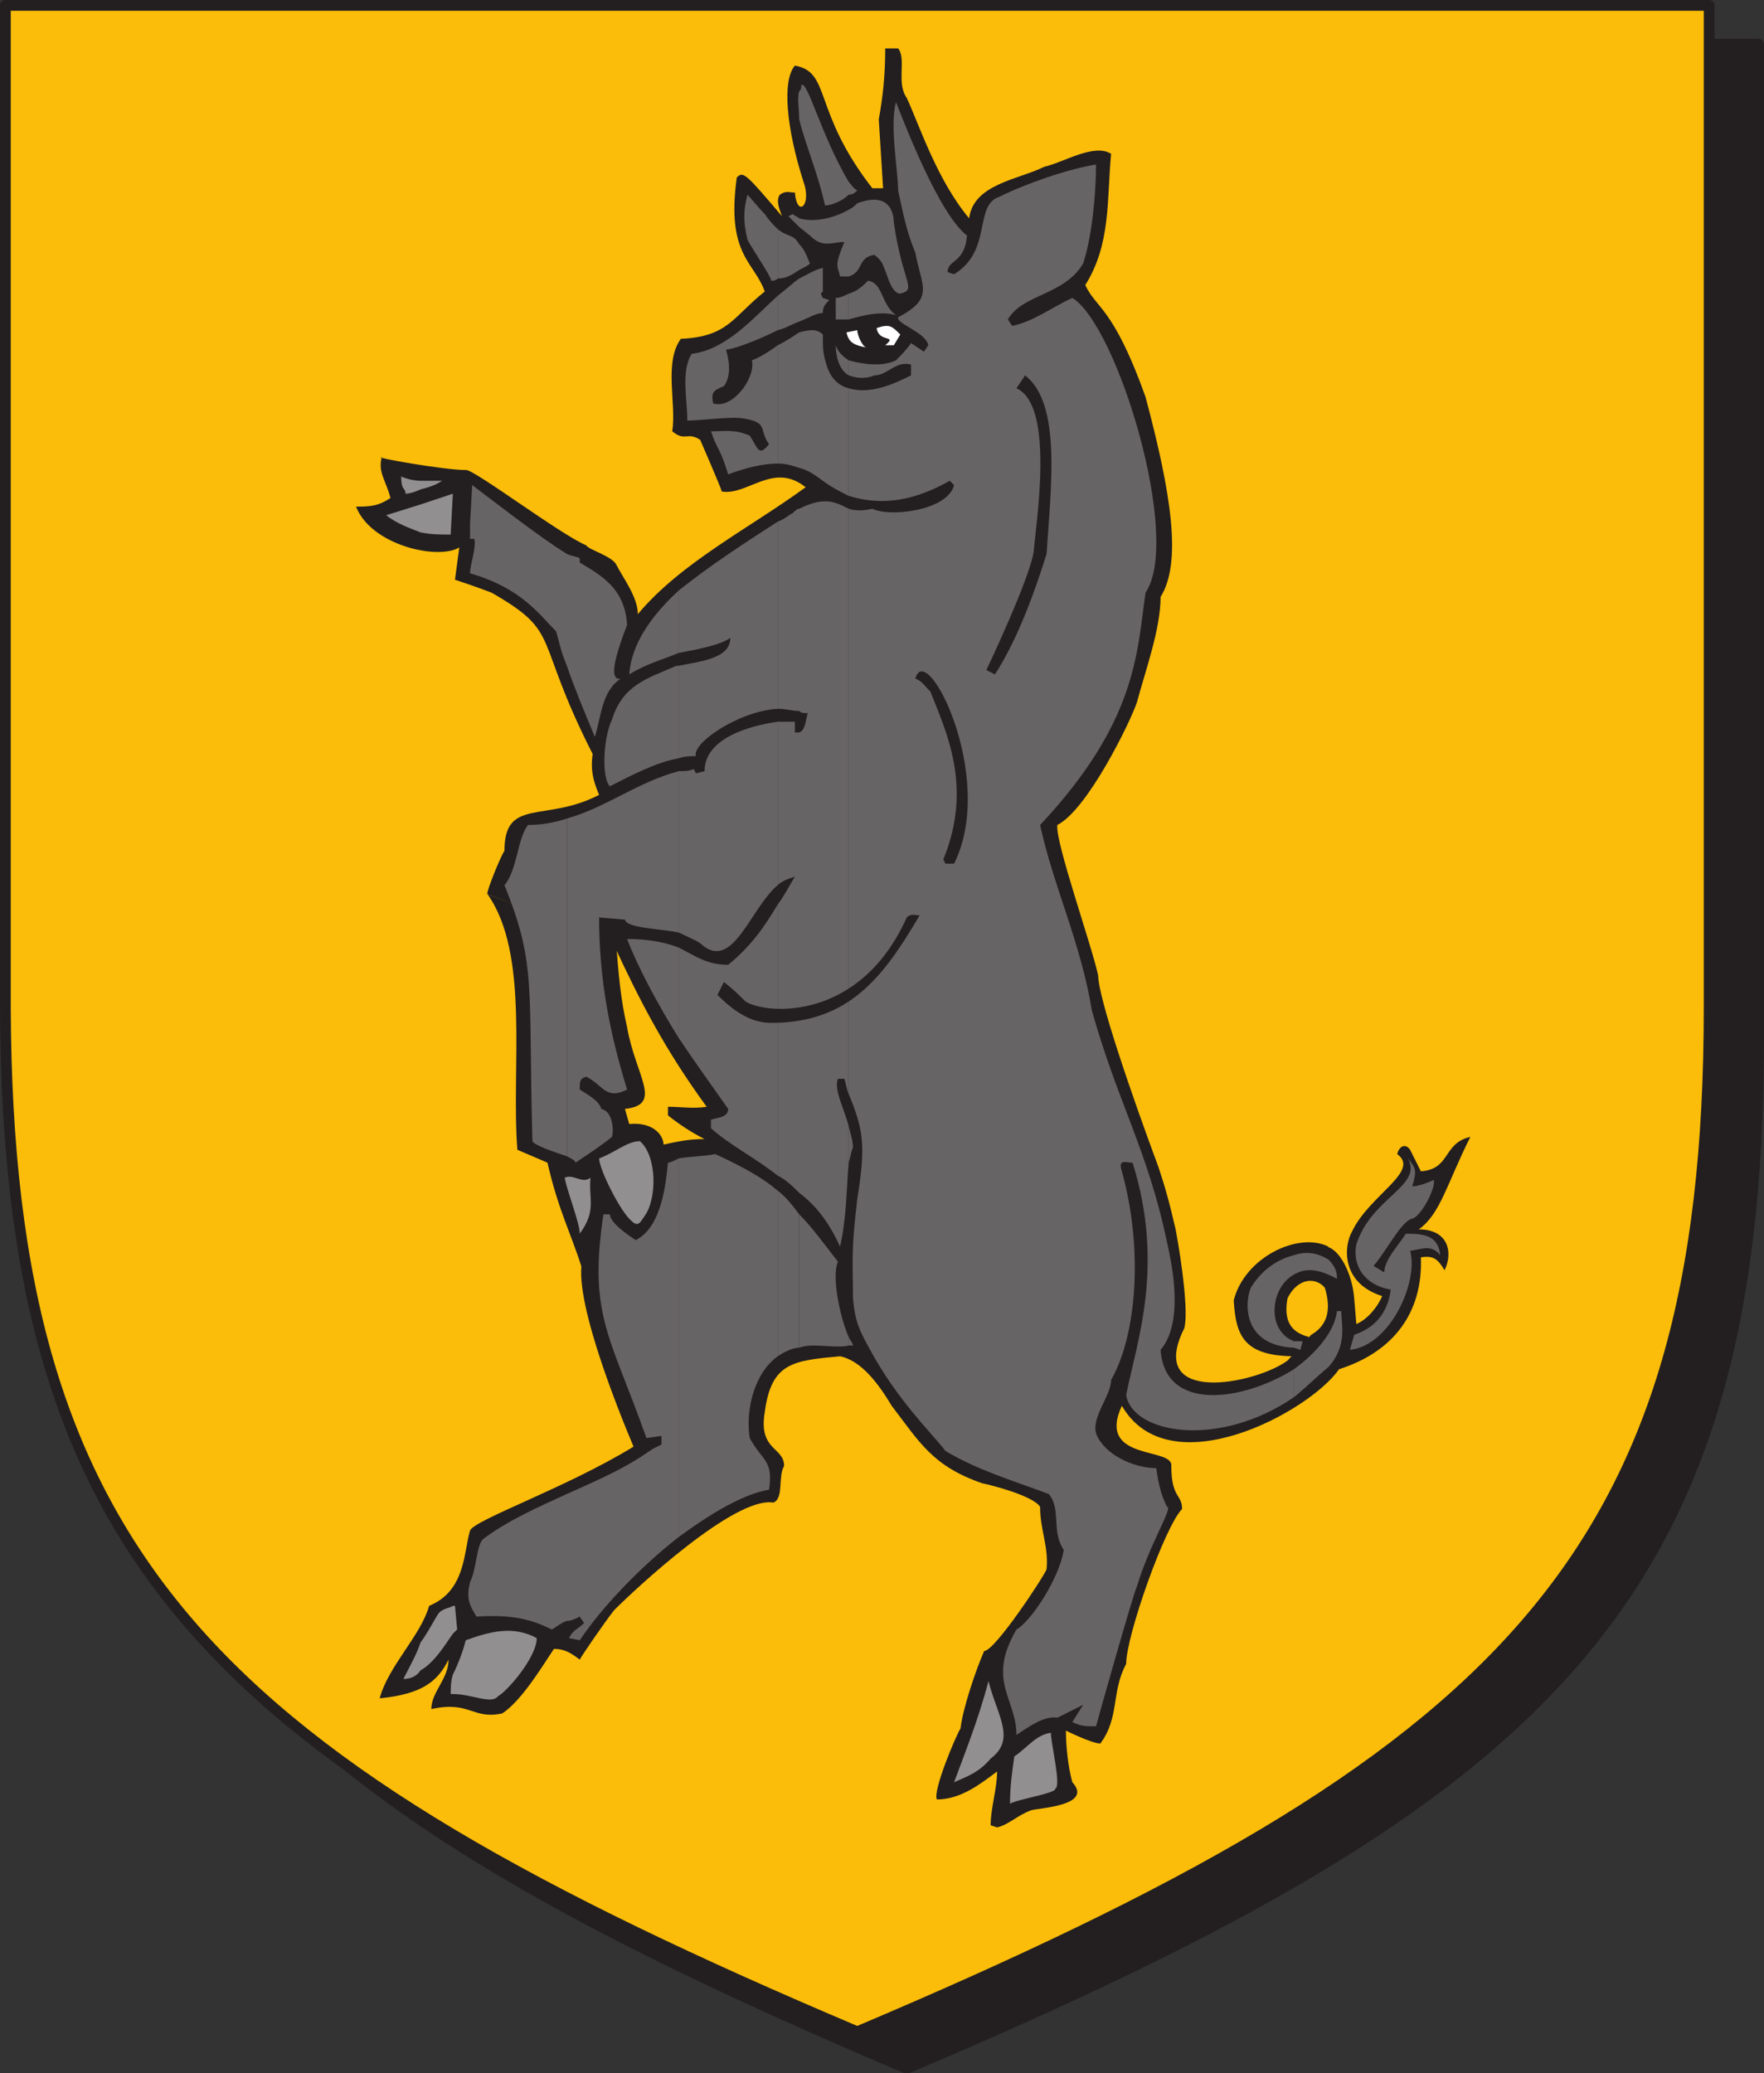 <svg xmlns="http://www.w3.org/2000/svg" width="615" height="722.852"><rect width="100%" height="100%" fill="#333333" stroke="none"/><path fill="#231f20" fill-rule="evenodd" d="M316.125 721.125c225-95.25 296.25-163.5 297-357V15.375h-594v348.75c0 193.5 72 261.75 297 357"/><path fill="none" stroke="#231f20" stroke-linecap="round" stroke-linejoin="round" stroke-miterlimit="10" stroke-width="3.75" d="M316.125 721.125c225-95.25 296.25-163.5 297-357V15.375h-594v348.75c0 193.5 72 261.75 297 357zm0 0"/><path fill="#fbbd09" fill-rule="evenodd" d="M298.875 708.375c225-95.25 297-164.25 297-357V1.875h-594v349.5c.75 192.75 72 261.75 297 357"/><path fill="none" stroke="#231f20" stroke-linecap="round" stroke-linejoin="round" stroke-miterlimit="10" stroke-width="3.75" d="M298.875 708.375c225-95.25 297-164.25 297-357V1.875h-594v349.5c.75 192.75 72 261.75 297 357zm0 0"/><path fill="#231f20" fill-rule="evenodd" d="m347.625 637.125-2.25-.75c0-6 2.25-12.75 2.25-18.75-6 4.5-12.75 9.75-21 9.75-1.5-3 6.75-22.5 8.25-24.75.75-6.75 5.25-20.25 8.25-27 3.75 0 21-26.25 21.75-28.5.75-8.25-2.25-13.5-2.25-21.75-2.25-3.75-16.5-7.5-20.25-8.25-17.25-6-21.75-14.25-31.5-27-4.5-7.5-10.5-15.75-18-17.25-16.5 1.5-24 2.25-26.25 19.5-2.25 13.5 6.75 12 6.75 18.75-2.25 3.75 0 11.25-3.75 12.75-13.5-2.25-48 30-55.5 37.5-3 3.75-11.25 15.75-12 17.25-3-2.25-5.25-3.75-9-3.75-4.5 6.75-11.25 18-18 22.5-10.5 2.25-11.25-4.5-24.75-1.5 0-6 6-10.5 6-17.25-3.75 7.5-9 12-24 13.5 3-11.25 14.25-21.75 17.25-32.25 12.75-5.25 12-18.75 14.25-26.25 1.5-3.75 33.75-15 57-29.25-6-14.25-22.5-55.5-17.25-66.75l1.5-15.75 24.75-22.5c6.75-1.5 10.5-2.25 15.75-2.25-4.5-2.25-9-5.25-12.75-8.25v-3c4.5 0 9 .75 13.5 0-14.25-19.5-23.25-36.75-32.25-56.25l-44.25-18c0-1.5 4.5-12.75 6-15 0-18.75 14.25-9.75 33-19.5-2.25-5.25-3-9-2.25-14.25-21-41.25-10.5-42-35.25-56.25-6-2.25-8.25-3-12.75-4.5l1.5-11.25c-7.5 4.5-30.75-.75-36-14.25 4.5 0 7.5 0 12-3-1.5-6-4.5-9-3-14.25-3.75 0 21.75 4.5 29.25 4.5 2.25-.75 33 22.5 42 26.25.75 1.5 9 3.75 10.5 6.75 2.25 4.5 7.5 11.25 7.5 17.25 15-18 39-30 58.5-44.25-11.25-9-20.25 3-29.25 1.5 0-.75-7.5-18-7.5-18-4.5-3-5.25.75-9.75-3 1.5-9.75-3-24 3-32.25 16.5-.75 18-7.5 29.25-16.5-3.75-10.5-13.5-12.75-9.75-39.75 2.25-2.25 3-1.5 15.75 13.5-.75-2.25-2.25-5.25-.75-7.5 2.25-1.5 3-.75 5.25-.75.75 9 6 4.5 3-3.75-6-18.75-7.5-35.25-3-40.5 12.75 2.25 6 15.75 27 42.75h3.75l-1.5-24c1.5-8.25 2.25-15.75 2.25-24.75h4.5c3 3.75-.75 12 3 17.25 4.5 9.75 10.5 28.5 21.75 42 1.5-12 17.25-13.5 26.25-18 6.75-1.5 17.25-8.25 23.25-4.5-1.5 15.75 0 31.5-9 45.75 3.75 8.25 9.75 7.5 21 39 9 33.75 12.75 57.75 5.25 69.75 0 11.25-5.25 25.5-8.25 36.75-2.25 6.75-17.25 37.5-27.75 42.75-.75 6 12 42 14.25 52.5 0 7.5 11.25 40.5 21 66.75 2.25 6.75 3.75 12 6 21.75 2.25 12 4.5 29.25 3 34.5-13.5 27 24.75 19.5 36 11.25l8.25-9c5.25-3 7.5-8.25 4.5-17.25l.75-13.5c4.5.75 9 9 9.75 18l.75 9c3.75-1.5 7.5-6 9-9.75-14.25-4.5-13.5-17.25-10.5-22.5 6-12.75 24-21 15.75-27 .75-3 3-3.75 4.5-1.5l3.75 7.5c10.5-.75 7.5-9.75 17.25-12-8.25 16.5-10.5 27-18 32.25 10.5 0 12 8.25 9 14.25-2.25-3.75-3.75-5.25-8.25-4.5.75 19.5-9.75 33-28.5 39-10.5 15-59.25 41.25-75.75 12.75-9 19.5 18 14.25 17.25 21 0 11.25 3.75 9.75 3.75 15-6 6-19.5 44.25-19.5 54-5.25 9.75-2.25 18.75-9 27.75-3 0-12-4.5-12-4.5 0 5.25.75 12.75 2.25 18 7.5 8.25-12 9-14.25 9.75-4.5 1.5-8.25 5.25-12 6"/><path fill="#231f20" fill-rule="evenodd" d="M169.875 311.625c15 21 8.25 60.75 10.5 89.25l10.5 4.5c3.75 16.5 8.25 24.75 12 36.75 0-1.5 1.5-1.5 3-20.25l25.5-22.5c0-3.75-3.75-8.25-12-7.5l-1.5-5.25c13.5-1.5 3.75-11.25.75-28.5-2.25-9.75-3-18.75-3.75-28.5l-45-18m293.25 123-.75 15c-3-4.5-9.75-4.5-13.5 3-1.5 8.25 1.5 12 7.5 13.5l-4.5 6.75c-18 0-21-6.75-21.75-19.5 3.75-15 22.5-24 33-18.75"/><path fill="#676465" fill-rule="evenodd" d="M451.125 477.375v9.75c3.75-3 7.5-6.75 12-10.5 6.75-7.5 4.5-15 4.5-19.5h-1.5c-.75 6.75-6.75 14.25-15 20.25m0-9.75v2.25l2.25.75.75-3h-3m0-30v6.75c3.75-2.25 8.25-2.25 15 1.5 0-1.5 0-3.75-3-6.75-3.75-2.25-7.5-3-12-1.5m19.5 33 1.5-5.25c9-3 12-9.75 12.75-15.75-9-1.5-13.5-8.25-12-15.75 5.25-16.5 23.25-20.25 18-30 3 3.75 3 4.5 1.5 9.75 2.25 0 6-1.5 7.5-2.25.75 3-4.5 12.75-7.5 13.5-3.75.75-9 11.25-13.5 16.5l3.75 2.25c0-4.5 5.25-9.75 7.5-13.5 6.75 0 11.25.75 12 7.5-3-3.75-6-2.25-10.5-1.5 3 10.5-6.75 33-21 34.5m-19.5-26.25v-6.75c-6 1.5-11.25 5.25-15 11.25-2.25 5.25-3 20.25 15 21v-2.25c-9.75-3.75-8.25-18.75 0-23.25"/><path fill="#676465" fill-rule="evenodd" d="M451.125 487.125v-9.75c-18 11.25-45 15-46.5-6.75 9-10.5 3-33.75 2.25-37.5-6.75-32.25-17.25-48.75-26.25-81-3.75-23.25-13.5-43.5-18-64.5 33.75-36 33.75-60 36.75-81 12.75-18.75-9.75-93-25.5-102.75-6.75 3-13.5 8.25-21 9.75l-1.5-2.25c5.25-9 19.5-8.25 26.25-19.5 3-9 4.5-24 4.5-34.5-9.75 1.5-24.75 6.75-33.75 11.25-9 3-2.25 18.75-15.75 27l-2.25-.75c0-4.5 6-3 6.75-12.75-9.75-7.5-21.75-39-24.75-46.5-2.25 8.25.75 24 .75 30.75 2.25 10.5 3 14.25 6 21.75 2.25 12 6.75 15.75-6 22.5-.75 2.25 9.75 5.25 10.5 9.75l-1.5 2.25-4.5-3c-1.5 2.25-3.75 4.5-5.25 6-4.5 2.25-11.25 1.5-16.5 0v5.25c2.25.75 5.25 1.5 9 0 4.5 0 7.5-5.25 12.75-3.75v3.75c-6 3-14.25 6.75-21.75 4.5v37.5c12 3.75 23.25 1.5 35.25-5.25l1.5 1.5c-2.25 9-22.5 11.25-28.5 8.25-3 .75-6 .75-8.25 0v204c5.25 12.75 6 18 3 36.75-2.25 18.75-1.5 21.75-1.5 34.5.75 8.25 2.25 11.25 6 18 9.75 18 21.75 29.25 26.25 35.25 11.25 6.75 24 10.5 36 15 4.5 5.25.75 12.75 5.25 19.5-1.5 9.75-11.25 24.75-16.5 27.75-10.5 18 0 24 0 36.75 4.5-3 9.75-6.75 14.25-6l9-4.5-3.75 6c3 1.5 4.5 1.5 8.25 1.5.75-3 13.5-48 14.25-48.75 4.5-15 12.75-27.75 10.5-27.75-2.25-4.5-3-8.25-3.75-13.5-6.75 0-16.5-3.75-20.25-10.5-3.75-6 4.5-14.25 4.5-20.25 9-15.75 11.25-45.75 3.75-72.75-1.5-4.5 1.5-3 3.75-3 11.25 36 1.5 62.25-2.25 81 2.25 13.5 32.25 18.75 58.5.75m-155.25-21v3h1.5c0-.75-.75-1.5-1.5-3"/><path fill="#676465" fill-rule="evenodd" d="M295.875 392.625v12.75c.75-2.25.75-3.75 1.5-5.25 0-2.25-.75-4.5-1.5-7.5m0-290.25v9c5.25-1.5 11.25-3 16.5-1.5-5.25-3.75-4.5-11.25-9.75-12-1.5 1.5-3.75 3.75-6.75 4.5"/><path fill="#676465" fill-rule="evenodd" d="M295.875 73.125v23.25c5.25-1.5 3-6.75 9-7.5 3 2.25 3 3.75 4.5 7.5.75 2.25 2.25 6 4.5 6 6-1.5.75-3.75-2.25-24.75 0-2.25-.75-11.25-12.75-6.75-.75.75-1.5 1.5-3 2.25m0-9.75v4.5c1.5 0 2.25-.75 3-1.5-1.5-.75-2.25-2.25-3-3m0 4.5v-4.5c-9.75-16.5-14.25-35.25-16.5-33.75 0 .75 0 1.5-.75 2.25v9.75c2.25 9 6.75 19.5 9 30 2.25 0 6-1.5 8.25-3.75m0 28.5v-23.25c-5.25 3-12 4.5-17.25 3v3l3.75 3c4.5 4.5 7.5 2.25 12 2.25-3.75 9-2.25 8.25-1.5 12h3m0 15v-9c-1.5.75-3 1.5-4.5 1.5v7.5h4.5m0 19.5v-5.25c-2.25-1.5-3.75-3-4.5-5.25 0 3 .75 8.25 4.5 10.5m0 42v-37.5c-3-.75-6-3-7.5-7.5s-1.5-6-1.5-11.25c-2.25-2.25-5.25-1.5-8.25-.75v47.25c3 .75 5.25 2.25 8.25 4.5s6 3.75 9 5.25m0 208.5v-204c-4.5-2.25-8.25-4.5-17.25 0v70.5c.75.75 1.5.75 3 .75-.75 2.25-.75 6-3 6.75v160.5c6 4.5 10.5 10.5 14.25 18.75 2.25-9.75 2.25-20.25 3-29.25v-12.75c-1.5-6-5.25-12.75-3.75-16.5h2.25c.75 2.25.75 3.75 1.5 5.25m0 87.75v-3c-3-6.75-6-21-3.75-26.25-5.25-6.75-9-12-13.5-16.5v46.5c2.25-.75 3.75-.75 5.25-.75 3.75 0 9 .75 12 0m-17.25-372v15c3.75-1.5 6-3 8.25-3 0-2.25.75-3 2.25-4.5l-2.25-.75-.75-1.5.75-.75v-8.25c-3 .75-5.25 2.25-8.25 3.75m0-12v9c1.5-.75 3-1.5 3.75-2.25-1.5-3.75-2.25-5.25-3.75-6.75m0-43.5v-9.75c-.75 2.25 0 6 0 9.75m0 37.5v-3c-.75-.75-1.5-.75-2.25-1.5l-1.5.75 3.75 3.75m0 15v-9c-2.25-3.75-3.75-2.25-7.5-5.25v17.25c3 0 5.25-1.5 7.5-3m0 18v-15c-2.25 1.5-4.5 3.75-7.5 6v12c3-.75 5.25-2.25 7.5-3m0 51v-47.25c-2.25 1.5-4.5 3-7.5 4.5v41.25c3 0 5.25.75 7.5 1.5m0 84.75v-70.5c-.75 0-1.5.75-2.25 1.5-1.5.75-3 2.25-5.25 3v65.25c3 0 5.25.75 7.5.75m0 168v-160.5h-1.5v-3.75h-6v57c1.5-1.5 3.75-2.25 6-3-2.25 3.75-3.75 6.75-6 9.75v94.5c3 1.5 5.25 3.75 7.5 6"/><path fill="#676465" fill-rule="evenodd" d="M278.625 469.875v-46.5c-2.25-3-4.5-6-7.5-8.25v57.75c2.25-1.5 5.25-3 7.5-3m-7.5-372.75v-17.25c-1.5-1.5-3-3-4.5-5.25-2.25-2.25-5.25-6-6-6.75-1.5 5.25-1.5 9.75 0 15.75 1.5 3 8.25 12.75 8.25 14.25.75 0 1.5 0 2.25-.75m0 18v-12c-9 8.25-18 18.75-30 20.25-3.75 6-1.5 15.75-1.5 23.25 5.25 0 15-1.5 19.5-.75 9 1.5 5.25 3.75 9 9-3.75 4.5-3.75 1.5-6.75-3-5.25-2.25-8.25-1.5-13.5-1.5 2.25 6.75 3 5.25 6 15 6-2.25 12-3.75 17.25-3.75v-41.25c-3 2.25-6.75 4.5-9 5.25 1.5 6-6.75 17.25-13.5 15-.75-3.75 0-4.5 3.75-6 2.25-3 2.25-7.5.75-12.75 2.25 0 10.5-3 18-6.75m0 132v-65.25c-10.5 6.75-23.25 15-34.5 24v21.75c8.25-1.5 15-3 18-5.25 0 7.5-11.25 8.25-18 9.75v32.25c2.25-.75 3.75-.75 6-.75-1.5-4.5 15-15.75 28.5-16.5"/><path fill="#676465" fill-rule="evenodd" d="M271.125 308.625v-57c-10.5 1.5-25.5 6-25.5 17.25l-3 .75-.75-1.5c-1.5.75-3.75.75-5.25.75v56.25c3 1.5 5.25 2.25 7.5 3.75 11.25 10.5 17.25-12 27-20.25"/><path fill="#676465" fill-rule="evenodd" d="M271.125 409.875v-94.5c-4.5 7.5-9 14.25-17.25 21-7.5 0-11.25-3-17.25-6v31.5c6 9 12 17.25 17.25 24.75 0 3-3.75 3-6 3.75v3c6.75 6 15.75 10.5 23.25 16.5m0 63v-57.75c-5.25-4.5-12-8.25-21.75-12.75-3.75.75-8.25.75-12.75 1.5v132c11.25-8.25 22.5-15 31.5-16.5 1.5-10.5-2.25-9.75-6.75-18-1.5-9.75 1.5-22.5 9.75-28.5m-34.5-245.25v-21.75c-9.75 9-16.5 18.75-17.25 29.25 6-3.75 12-5.25 17.25-7.5m0 36.75v-32.25h-.75c-10.5 4.5-18.75 6.75-22.5 18.75-3 6-3.75 20.25-.75 23.25 7.5-3.75 15.75-8.25 24-9.75m0 60.75v-56.25c-14.25 3.75-25.5 12.75-39 16.5v117.75c1.5.75 3 1.5 3 2.25 4.5-3 9-6 12.75-9 .75-3 0-9-3.75-9.75-.75-3-5.25-5.25-7.5-6.75 0-3 0-3.75 2.25-4.5 6 3 6.75 8.25 14.25 4.5-6-19.5-9.75-38.25-9.75-60l9 .75c.75 3 11.25 3 18.75 4.5"/><path fill="#676465" fill-rule="evenodd" d="M236.625 361.875v-31.5c-3.75-1.5-9.75-3-18-3 3.75 9.75 10.5 22.5 18 34.5m0 174v-132c-1.5.75-3 1.5-3.75 1.5-.75 7.5-2.25 22.5-11.25 27-2.25-1.5-9-6-9-9h-2.25c-5.25 35.25 2.25 42 15 78l5.25-.75v3l-3 1.5-4.5 3c-8.25 5.25-17.25 9-25.5 12.75v44.25c1.5 0 3-.75 4.5-1.5l1.5 2.25c-2.25 2.25-3.75 2.25-5.25 5.25l3.75.75c7.5-11.25 21-25.5 34.5-36m-39-342.75v39c2.25 6.75 6 15.75 9.75 24.75 2.25-6.75 2.25-15.75 9-20.25-4.5.75-1.5-9 2.25-18.75-.75-12.75-9-17.25-16.5-21.75v-1.5c-1.5-.75-3-.75-4.5-1.5m0 39v-39c-9.75-6-27-19.5-33-24l-.75 13.5v5.25h1.5c.75 3-1.5 9-1.5 12 18 5.25 24 14.25 30 20.25.75 2.25 1.5 6.75 3.75 12m0 171v-117.75c-4.5 1.5-9 2.25-13.5 2.25-3.75 4.5-3.75 15.75-8.25 21 11.25 27.75 8.25 35.25 9.75 89.25.75 1.5 7.5 3.75 12 5.25m0 162v-44.25c-9.75 4.5-20.25 9-29.25 15.75-2.25 2.25-2.25 10.5-4.5 15-1.5 6 0 8.25 2.25 12 12-.75 18.75.75 26.25 4.5 1.5-.75 3-2.25 5.25-3"/><path fill="#918f90" fill-rule="evenodd" d="M220.125 425.625c-3.75-3-11.25-18-11.25-21.75 6-2.25 9.75-6 14.25-6 6 5.25 6 20.25 1.5 26.25-1.5 2.25-2.25 3.75-4.5 1.5m-62.25 158.25v6.75c6.75 0 13.5 3.75 15.75.75 3-1.5 13.5-13.5 13.5-20.25-8.25-4.5-16.5-2.25-24.75.75-.75 3-2.25 7.5-4.5 12m0-24v9.75l1.5-1.5-.75-8.25h-.75m44.25-129.75c0-3.75-4.5-15-5.25-19.5 3-1.5 6 2.25 9 0-.75 7.5 2.25 11.25-3.75 19.5m150 198.75c0-6 .75-11.25 1.5-16.5 4.5-3 7.5-7.5 12.75-8.25 0 3.75 3.75 18.75 1.5 19.5.75 1.5-13.5 3.75-15.75 5.25m-19.5-7.5c3-8.25 8.25-21 12-35.25 3 12 9.75 20.25.75 27-3.75 4.5-7.5 6-12.75 8.25m-174.75-51.75v-9.75c-.75.75-3.75.75-5.25 3-2.25 3.75-3.75 6.75-6 9.75v9.75c5.25-3 9-9.75 11.25-12.75m0 21v-6.75c-.75 2.25-.75 5.25-.75 6.75h.75m-11.25-414.75v9.75c3.75.75 6.75.75 10.5.75l.75-14.25-11.25 3.75m0-8.25v3c3-.75 5.25-1.5 7.5-3h-7.5m0 3v-3c-2.25 0-5.25-.75-6.75-1.5 0 5.25 1.5 3.75 1.5 6 1.5 0 3.75-.75 5.25-1.5m0 15v-9.75l-12 3.75c3.75 3 8.25 4.5 12 6m0 396.75v-9.75c-1.5 4.5-3.75 8.25-6 12.75 2.25 0 4.5-.75 6-3"/><path fill="#231f20" fill-rule="evenodd" d="M268.875 356.625c-7.5 0-13.5-4.5-18.75-9.75l2.25-4.5c3 2.25 6 5.25 7.5 6.75 6.75 4.5 39.75 7.5 56.25-29.25 1.5-1.5 3-.75 4.5-.75-12.75 21.75-24.75 37.5-51.75 37.5m61.5-55.5h-.75l-.75-1.5c10.5-25.5.75-45-4.5-58.5-2.25-2.25-3-3.75-5.25-4.5 3.75-14.25 28.5 34.5 13.5 64.5h-2.25m13.5-67.5s15-31.5 16.5-41.25c.75-9.75 7.5-51-6-57l3-4.5c12.75 9.75 9 39 7.5 62.25-3.75 12-9.75 29.25-18 42l-3-1.5"/><path fill="#fff" fill-rule="evenodd" d="m295.125 115.875 3.75-.75c0 1.5 1.5 5.25 3 6-3.75-.75-6-1.5-6.75-5.25m13.5 4.5c4.5-3.75-2.25-.75-3-6 4.5-1.5 5.25-.75 8.25 2.25l-2.25 3.75h-3m69-20.25.75-.75-.75.75"/></svg>

